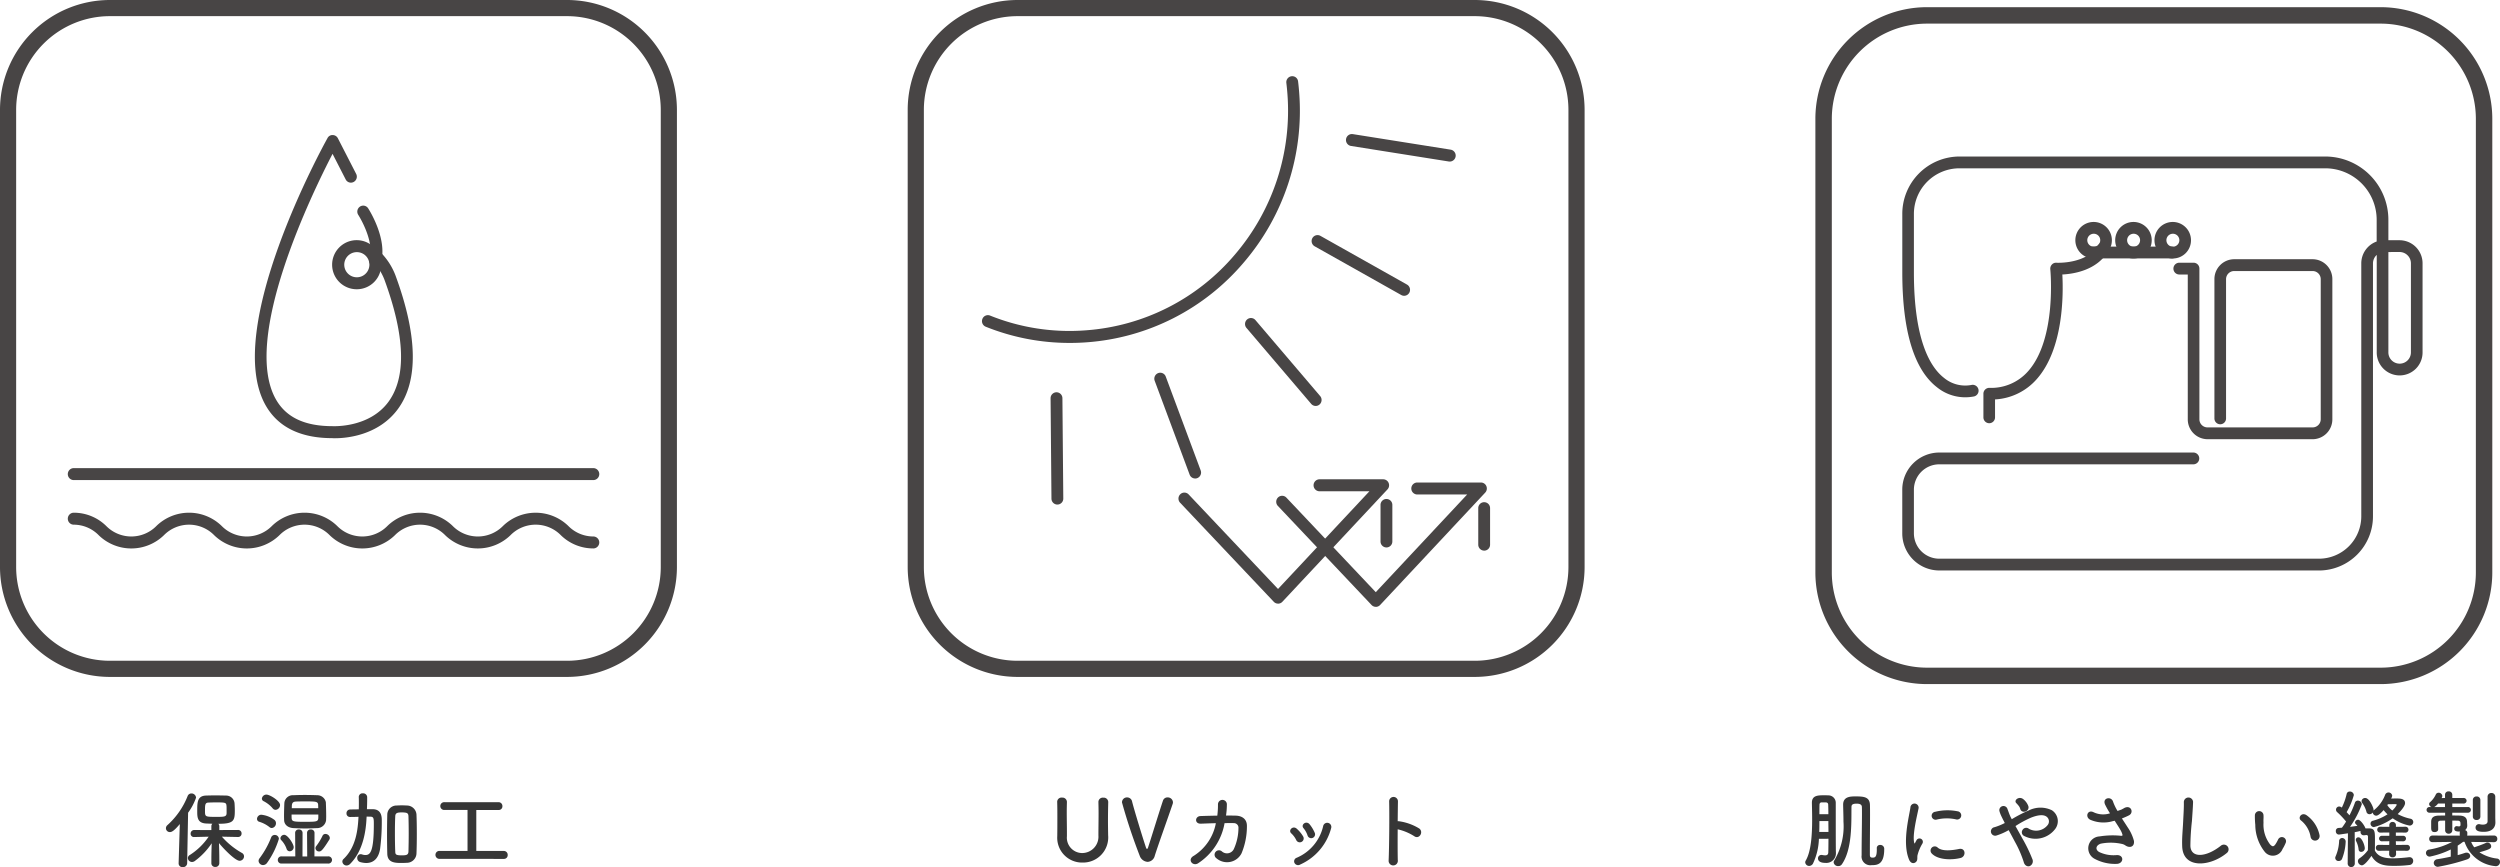 <svg xmlns="http://www.w3.org/2000/svg" width="325.001" height="112.725" viewBox="0 0 325.001 112.725"><g transform="translate(-537 -967)"><g transform="translate(29 -25.789)"><path d="M-13.035-3.124a.436.436,0,0,0,.44-.451.441.441,0,0,0-.451-.462l-2.442.011v-.506a.421.421,0,0,0-.132-.308c1.991,0,2.145-.374,2.145-1.7,0-.319-.011-.627-.033-.946a1.1,1.1,0,0,0-1.133-1.023c-.385-.011-.891-.022-1.408-.022-.418,0-.836.011-1.2.022-1.089.055-1.111.869-1.111,1.991,0,.8,0,1.562,1.122,1.639.242.011.539.022.847.033a.447.447,0,0,0-.132.319v.506l-2.222-.011a.464.464,0,0,0-.473.484.419.419,0,0,0,.462.429h.011l1.87-.044A8.448,8.448,0,0,1-19.327-.781a.484.484,0,0,0-.253.4.544.544,0,0,0,.55.506.641.641,0,0,0,.363-.132,9.172,9.172,0,0,0,2.189-2.3c-.022.649-.044,1.353-.044,2.189V.286a.479.479,0,0,0,.506.484.491.491,0,0,0,.528-.484V-.121c0-.847-.022-1.562-.044-2.211.539.671,2.09,2.3,2.684,2.3a.582.582,0,0,0,.572-.572.5.5,0,0,0-.264-.44,10.015,10.015,0,0,1-2.618-2.123l2.112.044ZM-20.779.3V.319a.486.486,0,0,0,.539.473A.525.525,0,0,0-19.668.3l.121-6.578a7.566,7.566,0,0,0,1.034-1.958.593.593,0,0,0-.6-.55.529.529,0,0,0-.5.352,10,10,0,0,1-2.629,3.773.536.536,0,0,0-.187.4.505.505,0,0,0,.517.5c.231,0,.539-.143,1.287-1.045Zm6.237-6.545c0,.506-.308.506-1.4.506-1.375,0-1.408-.022-1.408-.759,0-.8,0-1.089.462-1.1.253-.011.583-.022.924-.022,1.243,0,1.375.011,1.408.44C-14.542-7.084-14.542-7.018-14.542-6.248Zm12.936.924c0-.143.011-.308.011-.484,0-.594-.022-1.342-.044-1.837a1.139,1.139,0,0,0-1.122-.913q-.825-.033-1.683-.033c-.462,0-.924.011-1.4.033a1.107,1.107,0,0,0-1.188,1c-.022.462-.044,1.133-.044,1.727,0,.176.011.352.011.517.022.583.484.99,1.232,1.034.517.022,1,.044,1.5.044s1-.022,1.529-.044A1.174,1.174,0,0,0-1.606-5.324Zm-.935,4.081c.264,0,.44-.077,1.353-1.54a.462.462,0,0,0,.066-.231.573.573,0,0,0-.572-.506.4.4,0,0,0-.385.253,7.372,7.372,0,0,1-.8,1.309.47.47,0,0,0-.11.286A.449.449,0,0,0-2.541-1.243ZM-8.173-6.655a.633.633,0,0,0,.583-.616c0-.55-1.331-1.364-1.771-1.364a.59.59,0,0,0-.594.528.375.375,0,0,0,.231.33,3.787,3.787,0,0,1,1.177.935A.478.478,0,0,0-8.173-6.655ZM-1.364.33A.477.477,0,0,0-.836-.132a.478.478,0,0,0-.528-.473h-1.76l.011-3.069A.442.442,0,0,0-3.6-4.1a.442.442,0,0,0-.484.429l.022,3.08h-.616l.011-3.08A.442.442,0,0,0-5.148-4.1a.442.442,0,0,0-.484.429L-5.61-.605H-7.4a.456.456,0,0,0-.484.462A.459.459,0,0,0-7.4.33Zm-7.3-4.62a.607.607,0,0,0,.539-.627.546.546,0,0,0-.242-.462,3.394,3.394,0,0,0-1.672-.638.564.564,0,0,0-.55.539.388.388,0,0,0,.286.374,3.973,3.973,0,0,1,1.331.693A.479.479,0,0,0-8.668-4.29Zm2.332,3.025A.536.536,0,0,0-5.819-1.8c0-.407-.77-1.606-1.232-1.606a.5.5,0,0,0-.495.44.38.38,0,0,0,.143.286,3.117,3.117,0,0,1,.66,1.1A.432.432,0,0,0-6.336-1.265ZM-9.273.231A10.729,10.729,0,0,0-7.744-2.882a.525.525,0,0,0-.539-.506.481.481,0,0,0-.462.308A11.32,11.32,0,0,1-10.252-.363a.556.556,0,0,0-.132.341A.581.581,0,0,0-9.8.528.664.664,0,0,0-9.273.231Zm3.2-7.1a1.786,1.786,0,0,0,.011-.231c0-.341.077-.605.495-.627.385-.022.792-.022,1.2-.022,1.441,0,1.7,0,1.727.451,0,.11.011.264.011.429Zm3.454.825v.352c0,.572-.154.594-1.716.594-1.419,0-1.716-.022-1.749-.429-.011-.132-.011-.319-.011-.517ZM10.142-.968c.033-.8.044-1.683.044-2.563s-.011-1.749-.044-2.519A1.255,1.255,0,0,0,8.91-7.216c-.231-.011-.451-.022-.671-.022s-.44.011-.682.022a1.2,1.2,0,0,0-1.21,1.144c-.022.8-.033,1.683-.033,2.563s.011,1.76.033,2.574C6.38.231,7.359.253,8.228.253c.22,0,.44-.011.671-.022A1.256,1.256,0,0,0,10.142-.968ZM3.663-5.775c.165,0,.33.011.506.011.418,0,.429.264.429.957C4.6-1.122,4.1-.781,3.5-.781a1.18,1.18,0,0,1-.429-.077.74.74,0,0,0-.2-.033.453.453,0,0,0-.429.5.533.533,0,0,0,.385.528,3.016,3.016,0,0,0,.792.121C4.532.253,5.2-.3,5.412-1.562a27.556,27.556,0,0,0,.22-3.7c0-.407,0-1.452-1.155-1.474H3.7c.022-.44.033-.88.033-1.3v-.286A.52.52,0,0,0,3.168-8.8a.481.481,0,0,0-.528.462v.022c.011.242.011.506.011.781s0,.539-.011.814c-.374.011-.737.011-1.122.022a.473.473,0,0,0-.473.5.447.447,0,0,0,.462.473h.011c.363,0,.726-.011,1.089-.022L2.6-5.665C2.519-4.213,2.332-1.859.671-.275A.46.46,0,0,0,.506.077a.547.547,0,0,0,.561.506.663.663,0,0,0,.44-.2C3.256-1.353,3.586-4.059,3.652-5.643ZM9.1-1.254c-.011.451-.242.517-.858.517-.77,0-.847-.11-.858-.484-.033-.7-.044-1.562-.044-2.42,0-.781.011-1.551.044-2.178.011-.341.187-.451.484-.484.121-.011.242-.022.363-.022s.242.011.363.022c.308.033.495.088.506.484.022.638.033,1.441.033,2.255S9.119-1.936,9.1-1.254Zm12.4.979a.481.481,0,0,0,.5-.506.5.5,0,0,0-.5-.528H17.919V-6.633h2.9a.473.473,0,0,0,.495-.5.5.5,0,0,0-.495-.517h-7.04a.506.506,0,0,0-.539.506.506.506,0,0,0,.539.506h3v5.324h-3.63a.508.508,0,0,0-.539.517.514.514,0,0,0,.539.517Z" transform="translate(552 1104.722)" fill="#363636"/><g transform="translate(-12)"><path d="M104.976,89.506a2.425,2.425,0,0,1-.381-.009c-4.094,0-7.01-1.417-8.623-4.21-5.705-9.886,7.445-33.781,8.008-34.792a.72.72,0,0,1,.682-.4.767.767,0,0,1,.669.42l2.377,4.631a.784.784,0,0,1-.328,1.049.759.759,0,0,1-1.036-.332l-1.706-3.325C101.988,57.647,92.744,76.608,97.3,84.5c1.337,2.315,3.741,3.44,7.35,3.44.093,0,4.764.243,7.26-3.174,2.342-3.208,2.162-8.553-.535-15.888A7.16,7.16,0,0,0,109.321,66a.785.785,0,0,1-.1-1.1A.758.758,0,0,1,110.3,64.8a8.641,8.641,0,0,1,2.525,3.562c2.884,7.844,2.992,13.689.311,17.347-2.58,3.519-6.865,3.8-8.159,3.8" transform="translate(458.594 960.251)" fill="#484545"/><path d="M126.579,95.464a3.191,3.191,0,1,1,3.15-3.191,3.174,3.174,0,0,1-3.15,3.191m0-4.824a1.634,1.634,0,1,0,1.613,1.633,1.625,1.625,0,0,0-1.613-1.633" transform="translate(439.83 934.928)" fill="#484545"/><path d="M134.868,84.259a.742.742,0,0,1-.214-.031.781.781,0,0,1-.525-.964c.691-2.42-1.445-5.753-1.467-5.787a.785.785,0,0,1,.219-1.078.76.76,0,0,1,1.065.221c.1.159,2.549,3.965,1.661,7.076a.772.772,0,0,1-.739.563" transform="translate(433.915 943.251)" fill="#484545"/><path d="M93.457,175.192H25.867a.779.779,0,0,1,0-1.557h67.59a.779.779,0,0,1,0,1.557" transform="translate(503.698 880.009)" fill="#484545"/><path d="M93.457,194.815a6.025,6.025,0,0,1-4.243-1.718,4.595,4.595,0,0,0-6.55,0,6.094,6.094,0,0,1-8.485,0,4.587,4.587,0,0,0-6.54,0,6.081,6.081,0,0,1-8.476,0,4.583,4.583,0,0,0-6.537,0,6.083,6.083,0,0,1-8.478,0,4.583,4.583,0,0,0-6.537,0,6.082,6.082,0,0,1-8.477,0,4.549,4.549,0,0,0-3.267-1.37.779.779,0,0,1,0-1.557,6.005,6.005,0,0,1,4.237,1.72,4.582,4.582,0,0,0,6.536,0,6.082,6.082,0,0,1,8.477,0,4.584,4.584,0,0,0,6.538,0,6.081,6.081,0,0,1,8.476,0,4.583,4.583,0,0,0,6.537,0,6.086,6.086,0,0,1,8.48,0,4.592,4.592,0,0,0,6.546,0,6.1,6.1,0,0,1,8.487,0,4.563,4.563,0,0,0,3.275,1.37.779.779,0,0,1,0,1.557" transform="translate(503.698 869.271)" fill="#484545"/><path d="M73.718,88H14.282A14.3,14.3,0,0,1,0,73.72V14.282A14.3,14.3,0,0,1,14.282,0H73.718A14.3,14.3,0,0,1,88,14.282V73.72A14.3,14.3,0,0,1,73.718,88M14.282,2.1A12.193,12.193,0,0,0,2.1,14.282V73.72A12.192,12.192,0,0,0,14.282,85.9H73.718A12.192,12.192,0,0,0,85.9,73.72V14.282A12.192,12.192,0,0,0,73.718,2.1Z" transform="translate(520 992.789)" fill="#484545"/></g><path d="M-21.263.2a3.269,3.269,0,0,0,3.322-3.542c-.011-.693-.022-1.309-.022-1.936,0-.715.011-1.463.033-2.376v-.022a.582.582,0,0,0-.638-.561.569.569,0,0,0-.638.583c.011.473.022.957.022,1.441,0,.968-.022,1.947-.022,2.9a2.124,2.124,0,0,1-2.1,2.277A2,2,0,0,1-23.3-3.223v-.451c0-.891-.022-1.793-.022-2.7,0-.429.011-.858.022-1.287v-.022a.578.578,0,0,0-.627-.561.559.559,0,0,0-.638.583c.022.638.022,1.3.022,1.969,0,.8,0,1.617-.011,2.387v.055A3.226,3.226,0,0,0-21.263.2Zm9.383-.88c.418-1.342,1.683-4.84,2.332-6.754a.747.747,0,0,0,.033-.209.673.673,0,0,0-.7-.627.611.611,0,0,0-.605.44c-.484,1.441-1.606,5.093-1.914,6.017-.055.176-.11.242-.154.242s-.1-.077-.143-.209c-.462-1.364-1.617-5.181-1.8-5.973a.657.657,0,0,0-.649-.517.641.641,0,0,0-.66.66,72.766,72.766,0,0,0,2.3,6.919,1.17,1.17,0,0,0,1.034.8A1.009,1.009,0,0,0-11.88-.682Zm7.942-4.235A6.407,6.407,0,0,1-6.8-.682c-.88.473-.187,1.386.517,1A7.818,7.818,0,0,0-2.805-4.928c.44,0,.858-.011,1.2,0A.594.594,0,0,1-1-4.279a6.672,6.672,0,0,1-.605,2.728.989.989,0,0,1-1.54.308.572.572,0,1,0-.7.9A2.111,2.111,0,0,0-.6-1,9.14,9.14,0,0,0,.1-4.532C.121-5.423-.495-5.874-1.353-5.9c-.385-.011-.814-.011-1.265-.011a9.251,9.251,0,0,0,.11-1.4.579.579,0,1,0-1.155-.044A11.049,11.049,0,0,1-3.751-5.9c-.792.011-1.562.033-2.189.055-.737.033-.8,1.034.077.99C-5.313-4.873-4.631-4.906-3.938-4.917ZM8.91-3.685a4.714,4.714,0,0,0-.66-1.089c-.451-.539-1.188.066-.792.506a2.912,2.912,0,0,1,.517.924A.5.5,0,1,0,8.91-3.685ZM7.04.451A7.173,7.173,0,0,0,11.055-4.29a.536.536,0,1,0-1.034-.286A5.889,5.889,0,0,1,6.556-.418a.488.488,0,0,0-.275.66A.528.528,0,0,0,7.04.451Zm.352-3.674A4.15,4.15,0,0,0,6.578-4.2c-.517-.462-1.155.231-.7.616a2.879,2.879,0,0,1,.627.847A.508.508,0,1,0,7.392-3.223Zm12.309-.9a6.818,6.818,0,0,1,2.145.891c.627.462,1.254-.495.682-.979a6.8,6.8,0,0,0-2.64-.957,1.131,1.131,0,0,0-.187-.011c.011-1.078.022-2.035.033-2.574a.572.572,0,0,0-1.144-.011c.044,1.584.011,5.9-.066,7.678a.6.6,0,1,0,1.188-.044C19.69-1.023,19.69-2.607,19.7-4.125Z" transform="translate(670 1104.722)" fill="#363636"/><g transform="translate(-0.471)"><path d="M357.673,160.1a.773.773,0,0,1-.769-.771l-.114-13.041a.775.775,0,0,1,.762-.786h.007a.773.773,0,0,1,.769.771l.114,13.041a.774.774,0,0,1-.762.786Z" transform="translate(288.257 898.283)" fill="#484545"/><path d="M400.577,151.977a.768.768,0,0,1-.719-.5l-4.542-12.2a.781.781,0,0,1,.448-1,.761.761,0,0,1,.99.453l4.542,12.2a.782.782,0,0,1-.448,1,.738.738,0,0,1-.271.05" transform="translate(263.266 903.017)" fill="#484545"/><path d="M438.1,129.391a.763.763,0,0,1-.582-.269l-8.414-9.873a.787.787,0,0,1,.08-1.1.762.762,0,0,1,1.084.081l8.413,9.873a.787.787,0,0,1-.08,1.1.764.764,0,0,1-.5.189" transform="translate(241.41 916.172)" fill="#484545"/><path d="M465.643,95.1a.765.765,0,0,1-.372-.1l-11.256-6.334a.785.785,0,0,1-.3-1.06.768.768,0,0,1,1.045-.3l11.256,6.334a.785.785,0,0,1,.3,1.06.767.767,0,0,1-.673.4" transform="translate(225.364 936.143)" fill="#484545"/><path d="M479.846,53.295a.824.824,0,0,1-.12-.009l-12.72-2.021a.779.779,0,0,1-.64-.89.769.769,0,0,1,.879-.649l12.72,2.021a.779.779,0,0,1-.118,1.548" transform="translate(217.092 960.498)" fill="#484545"/><path d="M342.743,62.942a29.17,29.17,0,0,1-10.91-2.108.781.781,0,0,1-.432-1.01.765.765,0,0,1,1-.438A27.625,27.625,0,0,0,344.886,61.3a28.021,28.021,0,0,0,19.368-9.876,28.749,28.749,0,0,0,6.8-20.855q-.053-.719-.139-1.427a.776.776,0,0,1,.668-.868.759.759,0,0,1,.858.677c.061.5.109,1,.146,1.5a30.3,30.3,0,0,1-7.169,21.988A29.548,29.548,0,0,1,345,62.858q-1.132.085-2.255.084" transform="translate(304.782 974.428)" fill="#484545"/><path d="M417.174,193.939a.764.764,0,0,1-.556-.24l-12.178-12.88a.786.786,0,0,1,.024-1.1.762.762,0,0,1,1.087.024l11.62,12.289,11.88-12.7h-6.51a.779.779,0,0,1,0-1.557h8.3a.769.769,0,0,1,.706.472.785.785,0,0,1-.149.842L417.732,193.7a.761.761,0,0,1-.556.243Z" transform="translate(257.445 877.323)" fill="#484545"/><path d="M479.943,191.418a.773.773,0,0,1-.769-.779v-4.725a.769.769,0,1,1,1.537,0v4.725a.773.773,0,0,1-.769.779" transform="translate(208.766 872.54)" fill="#484545"/><path d="M453.435,195.128a.764.764,0,0,1-.555-.24L440.7,182.008a.786.786,0,0,1,.024-1.1.761.761,0,0,1,1.087.024l11.619,12.29,11.88-12.7H458.8a.779.779,0,0,1,0-1.557h8.3a.769.769,0,0,1,.706.471.785.785,0,0,1-.149.843l-13.664,14.611a.761.761,0,0,1-.556.243Z" transform="translate(233.893 876.55)" fill="#484545"/><path d="M516.2,192.6a.773.773,0,0,1-.769-.779V187.1a.769.769,0,1,1,1.537,0v4.725a.773.773,0,0,1-.769.779" transform="translate(185.214 871.771)" fill="#484545"/><path d="M377.509,88H318.069a14.3,14.3,0,0,1-14.28-14.28V14.282A14.3,14.3,0,0,1,318.069,0h59.439a14.3,14.3,0,0,1,14.28,14.282V73.72A14.3,14.3,0,0,1,377.509,88M318.069,2.1a12.191,12.191,0,0,0-12.177,12.178V73.72A12.191,12.191,0,0,0,318.069,85.9h59.439A12.19,12.19,0,0,0,389.686,73.72V14.282A12.191,12.191,0,0,0,377.509,2.1Z" transform="translate(322.682 992.789)" fill="#484545"/></g><path d="M-36.014-1.639v.121c0,.968-.2,1.078-.55,1.078-.308,0-.352-.143-.352-.418v-.528c0-1.331.022-3.058.022-4.5,0-.506,0-.979-.011-1.386C-36.927-8.338-37.7-8.4-38.775-8.4c-.682,0-1.617.022-1.617,1.078.011.671.044,1.43.044,2.211A8.642,8.642,0,0,1-41.536-.088a.423.423,0,0,0-.088.264.566.566,0,0,0,.6.484.551.551,0,0,0,.473-.242c1.353-1.958,1.221-5.346,1.243-7.425,0-.3.121-.451.682-.451.286,0,.671.055.671.44.011.264.011.583.011.924,0,1.452-.044,3.465-.044,4.961v.385A1.136,1.136,0,0,0-36.7.539c.748,0,1.65-.077,1.65-2.09v-.077a.5.5,0,0,0-.528-.462.409.409,0,0,0-.44.44ZM-42.3-2.893c0,.77-.011,1.43-.022,1.771-.011.308-.187.385-.418.385A2.045,2.045,0,0,1-43.1-.781a.374.374,0,0,0-.11-.011.442.442,0,0,0-.451.462c0,.077.011.572.957.572a1.244,1.244,0,0,0,1.375-1.265v-.033c-.011-.341-.022-.627-.022-4.741V-7.535a.961.961,0,0,0-.99-1c-.176-.011-.4-.011-.627-.011-.781,0-1.485.066-1.485.968v.033c.011.594.033,1.342.033,2.123,0,1.936-.121,4.158-.836,5.368a.456.456,0,0,0-.066.22A.509.509,0,0,0-44.8.638.581.581,0,0,0-44.3.308a8.112,8.112,0,0,0,.759-3.2Zm-1.177-3.19c0-.44,0-.847.011-1.221,0-.176.088-.319.275-.319h.539c.242.011.319.143.319.319.011.308.022.726.022,1.221Zm-.022,2.3c.022-.473.022-.946.022-1.408h1.166c0,.462.011.946.011,1.408Zm17.787-1.628a.538.538,0,1,0,.187-1.056,6.64,6.64,0,0,0-2.893.066.518.518,0,1,0,.154,1.023A5.572,5.572,0,0,1-25.707-5.412ZM-25.113-.4c.726-.187.671-1.353-.22-1.166-.858.176-2.178.352-2.772-.187a.545.545,0,0,0-.781.759C-28.094-.132-26.29-.1-25.113-.4Zm-5.819.528c.275-.242.143-.583.209-.88a5.546,5.546,0,0,1,.649-1.54.441.441,0,0,0-.77-.429c-.044.077-.165.3-.187.352-.044.1-.088.132-.121-.011-.264-1.023.4-3.608.572-4.5a.535.535,0,1,0-1.067-.066c-.2,1.309-1.067,4.565-.187,6.732C-31.614.33-31.207.374-30.932.132Zm14.619-7.26a2.057,2.057,0,0,0-.649-.9c-.55-.451-1.287.121-.924.5a3.662,3.662,0,0,1,.275.308,1.138,1.138,0,0,1,.242.44C-17.171-6.083-16.115-6.457-16.313-7.128Zm-1.672,2.585a13.648,13.648,0,0,1,2.013-1.089c.913-.363,1.617-.429,2.024-.132a.764.764,0,0,1,.11,1.133,1.9,1.9,0,0,1-2.409.44.548.548,0,0,0-.814.143.537.537,0,0,0,.154.77,3.2,3.2,0,0,0,4-.781A1.687,1.687,0,0,0-13.255-6.6a3.4,3.4,0,0,0-3.025.033,17.245,17.245,0,0,0-2.189,1.133c-.044-.088-.088-.176-.132-.253-.176-.352-.286-.715-.429-1.078a.539.539,0,0,0-1.034.308,3.763,3.763,0,0,0,.231.605c.1.209.2.418.3.605.055.1.1.2.154.308A7.929,7.929,0,0,1-20.7-4.4a.558.558,0,1,0,.264,1.078,7.873,7.873,0,0,0,1.562-.693c.253.462.528.968.792,1.474A14.223,14.223,0,0,1-16.918.121c.121.484.495.638.781.539a.694.694,0,0,0,.33-.946,19.538,19.538,0,0,0-1.3-2.673C-17.4-3.5-17.71-4.048-17.985-4.543Zm13.838-.99a8.466,8.466,0,0,0,.913-.4c.671-.341.286-1.408-.605-.957a3.689,3.689,0,0,1-.407.22c-.165.055-.319.11-.473.165a6.332,6.332,0,0,1-.572-1.177c-.22-.792-1.452-.539-1.045.352A11.106,11.106,0,0,0-5.7-6.2a2.893,2.893,0,0,1-2.134-.143c-.792-.385-1.133.616-.451.968A4.318,4.318,0,0,0-5.3-5.192a1.787,1.787,0,0,0,.209-.044c.264.418.528.814.726,1.155a2.733,2.733,0,0,1,.275.616c.044.143,0,.2-.165.187A10.662,10.662,0,0,0-7.051-3.2,1.547,1.547,0,0,0-7.678-.275a5.584,5.584,0,0,0,2.75.649c1.045.033,1.111-1.188.1-1.144a4.346,4.346,0,0,1-2.277-.4c-.583-.341-.4-.9.22-1.089a6.672,6.672,0,0,1,2.717.033,1.231,1.231,0,0,1,.451.187c.572.4,1.221.209,1.133-.572A5.617,5.617,0,0,0-3.4-4.378C-3.63-4.741-3.894-5.137-4.147-5.533Zm13.6,4.521a.612.612,0,1,0-.759-.957C6.776-.462,4.818-.352,4.752-1.958a30.505,30.505,0,0,1,.2-3.234C5-5.929,5.082-6.974,5.1-7.667a.6.6,0,0,0-1.2.022c.022.682-.055,1.76-.088,2.475C3.762-4,3.641-3.069,3.685-1.914,3.784,1.056,7.3.737,9.449-1.012ZM21.538-3.377a4.22,4.22,0,0,0-1.65-2.552c-.66-.495-1.254.319-.726.682a3.471,3.471,0,0,1,1.221,2.134A.592.592,0,1,0,21.538-3.377ZM16.731-1.562a5.033,5.033,0,0,0,.429-.847.54.54,0,0,0-1-.4,4.326,4.326,0,0,1-.363.649c-.242.33-.385.3-.671.022a4.229,4.229,0,0,1-.869-2.838c-.022-.506.022-.528,0-.957a.561.561,0,1,0-1.122.011A10.957,10.957,0,0,0,13.189-4.7a5.675,5.675,0,0,0,1.243,3.52A1.349,1.349,0,0,0,16.731-1.562ZM31.053-5.555a5.668,5.668,0,0,0,2.178.946.466.466,0,0,0,.495-.462.439.439,0,0,0-.374-.429,6.085,6.085,0,0,1-1.65-.605c.055-.055.957-.924.957-1.419,0-.594-.649-.605-1.089-.605-.242,0-.484,0-.726.011a1.082,1.082,0,0,0,.143-.363A.472.472,0,0,0,30.5-8.91a.459.459,0,0,0-.429.3,4.688,4.688,0,0,1-1.419,1.969.664.664,0,0,0-.088.088v-.066a.837.837,0,0,0-.033-.231c-.121-.374-.561-1.342-1.045-1.342A.463.463,0,0,0,27-7.788a.436.436,0,0,0,.088.242,3.411,3.411,0,0,1,.539,1.1.415.415,0,0,0,.407.363.533.533,0,0,0,.429-.231.448.448,0,0,0,.451.418c.319,0,.836-.583.957-.726a4.759,4.759,0,0,0,.506.55,6.408,6.408,0,0,1-1.9.836.38.38,0,0,0-.308.374.45.45,0,0,0,.44.451A7.32,7.32,0,0,0,31.053-5.555Zm1.859,4.224a.375.375,0,0,0,.385-.385.369.369,0,0,0-.385-.385l-1.441.011-.011-.484.935.011a.358.358,0,0,0,.385-.363.356.356,0,0,0-.385-.352H31.46v-.429l1.232.011a.375.375,0,0,0,.407-.385.373.373,0,0,0-.407-.374l-1.221.011v-.22a.412.412,0,0,0-.429-.418.406.406,0,0,0-.429.418v.22l-1.155-.011a.383.383,0,0,0-.418.374.385.385,0,0,0,.418.385l1.155-.011v.429h-.935a.36.36,0,0,0-.4.352.362.362,0,0,0,.4.363l.935-.011L30.6-2.09,29.238-2.1a.36.36,0,0,0-.374.385.366.366,0,0,0,.374.385L30.6-1.342l-.011.429V-.9a.412.412,0,0,0,.451.418A.424.424,0,0,0,31.493-.9V-.913l-.011-.429ZM25.2.275a.473.473,0,0,0,.462.517.477.477,0,0,0,.462-.528l-.011-4.015c.308-.055.55-.11.671-.143a.084.084,0,0,0,.055-.022c.011.022.022.055.033.077v.066a.409.409,0,0,0,.429.429c.1,0,.231-.033.319-.033a.192.192,0,0,1,.22.2v.418c0,.418,0,.99-.011,1.353A4.531,4.531,0,0,1,26.741-.352a.441.441,0,0,0-.209.363.56.56,0,0,0,.506.55c.363,0,.979-.825,1.254-1.232.737,1.3,1.958,1.3,3.058,1.3a15.8,15.8,0,0,0,1.87-.11.524.524,0,0,0,.495-.528A.462.462,0,0,0,33.253-.5H33.2a20.512,20.512,0,0,1-2.079.154c-1.2,0-1.969-.231-2.387-1.012.011-.418.011-1.034.011-1.5,0-1.034-.033-1.386-.814-1.386h-.418c-.132-.385-.66-1.122-.957-1.122a.4.4,0,0,0-.4.352.276.276,0,0,0,.077.187c.066.077.154.154.231.253-.231.033-.583.088-.957.132a12.742,12.742,0,0,0,1.529-2.926.507.507,0,0,0-.506-.484.393.393,0,0,0-.4.3,12.607,12.607,0,0,1-.693,1.606c-.11-.121-.242-.264-.374-.407A9.328,9.328,0,0,0,26-8.569a.5.5,0,0,0-.528-.462.39.39,0,0,0-.407.319,8.1,8.1,0,0,1-.627,1.771A.334.334,0,0,0,24.365-7a.539.539,0,0,0-.275-.088.415.415,0,0,0-.407.418.42.42,0,0,0,.154.319,10.546,10.546,0,0,1,1.155,1.221,9.209,9.209,0,0,1-.539.8q-.264.017-.462.033a.371.371,0,0,0-.33.407.411.411,0,0,0,.374.451c.077,0,.242-.022,1.2-.165L25.2.264ZM27.423-1.65c0-.4-.385-1.43-.814-1.43a.327.327,0,0,0-.352.319.419.419,0,0,0,.044.187,3.067,3.067,0,0,1,.319,1.067.326.326,0,0,0,.33.319A.466.466,0,0,0,27.423-1.65ZM24.464-.275a6.9,6.9,0,0,0,.473-2.211.468.468,0,0,0-.451-.506.4.4,0,0,0-.4.418,5.556,5.556,0,0,1-.451,1.958.538.538,0,0,0-.055.209A.423.423,0,0,0,24.035,0,.464.464,0,0,0,24.464-.275ZM31-6.567a2.985,2.985,0,0,1-.649-.693c.022-.044.055-.077.077-.121.374-.011.649-.011,1-.011.066,0,.154.033.154.088A2.731,2.731,0,0,1,31-6.567Zm13.387.957V-8.36a.479.479,0,0,0-.506-.484.476.476,0,0,0-.495.484v3.19c0,.341-.319.44-.627.44a1.617,1.617,0,0,1-.352-.044.757.757,0,0,0-.143-.022.436.436,0,0,0-.44.451c0,.528.682.55,1.078.55,1.122,0,1.5-.605,1.5-1.21v-.022ZM41.47-5.764a.442.442,0,0,0,.484.429.446.446,0,0,0,.495-.429V-7.942a.456.456,0,0,0-.495-.451.453.453,0,0,0-.484.451ZM36.454-7.018a1.792,1.792,0,0,0,.495-.451h.9v.451Zm7.788,4.565a.4.4,0,0,0,.407-.429.4.4,0,0,0-.418-.429L40.744-3.3l.011-.363a.374.374,0,0,0-.3-.352.723.723,0,0,0,.286-.616v-.044c0-.1-.022-.253-.022-.385,0-.55-.3-.825-.979-.847-.3-.011-.616-.011-.946-.011v-.363H40.81a.373.373,0,0,0,.407-.374.371.371,0,0,0-.407-.363H38.8v-.451h1.441a.381.381,0,0,0,.418-.363.375.375,0,0,0-.418-.363H38.8v-.429a.439.439,0,0,0-.473-.429.433.433,0,0,0-.473.429v.429l-.44.011a1.289,1.289,0,0,1,.055-.121.432.432,0,0,0,.033-.154.471.471,0,0,0-.484-.418.386.386,0,0,0-.352.209,2.99,2.99,0,0,1-.748,1.012.34.34,0,0,0-.132.253.448.448,0,0,0,.3.385h-.231a.368.368,0,0,0-.4.363.37.37,0,0,0,.4.374h2.013v.363c-.275,0-.55.011-.792.011-.715.011-1.023.253-1.023.836v.627c0,.374,0,.682.462.682.231,0,.451-.121.451-.374,0-.319-.011-.627-.011-.847,0-.165.11-.264.352-.264.187,0,.374-.011.561-.011V-4a.441.441,0,0,0,.462.451A.45.45,0,0,0,38.8-4V-5.258c.231,0,.462.011.682.011.253,0,.363.121.374.264.011.1.011.275.011.275V-4.7c0,.154-.1.2-.209.2a1.826,1.826,0,0,1-.242-.033h-.055a.312.312,0,0,0-.308.33c0,.374.407.374.748.374a.367.367,0,0,0-.033.165V-3.3l-3.531-.011a.418.418,0,0,0-.44.429.409.409,0,0,0,.429.429h.011l2.552-.033-.033.011a9.8,9.8,0,0,1-2.981.99.443.443,0,0,0-.4.44.484.484,0,0,0,.506.473A11.4,11.4,0,0,0,38.6-1.5v.935c-.561.121-1.166.242-1.738.33a.5.5,0,0,0-.473.484.518.518,0,0,0,.561.5,26.164,26.164,0,0,0,3.762-.957c.3-.1.418-.286.418-.451a.458.458,0,0,0-.484-.429.677.677,0,0,0-.2.033c-.264.088-.594.2-.946.286V-2c.242-.154.473-.319.715-.5h.176A4.671,4.671,0,0,0,44.451.671.537.537,0,0,0,45,.121a.419.419,0,0,0-.374-.44,5.342,5.342,0,0,1-2.3-.814c1.375-.385,1.529-.5,1.529-.792a.494.494,0,0,0-.484-.473.477.477,0,0,0-.209.044c-.418.2-1.089.429-1.507.572a2.589,2.589,0,0,1-.4-.7l2.97.033Z" transform="translate(788 1104.722)" fill="#363636"/><g transform="translate(11.277)"><path d="M757.871,119.555H744.2a2.583,2.583,0,0,1-2.563-2.6V98.144h-1.1a.766.766,0,0,1,0-1.533h1.855a.761.761,0,0,1,.757.766v19.58a1.058,1.058,0,0,0,1.05,1.064h13.673a1.059,1.059,0,0,0,1.05-1.064v-18.2a1.059,1.059,0,0,0-1.05-1.064H747.665a1.059,1.059,0,0,0-1.051,1.064v18.1a.756.756,0,1,1-1.513,0v-18.1a2.583,2.583,0,0,1,2.563-2.6h10.206a2.583,2.583,0,0,1,2.563,2.6v18.2a2.583,2.583,0,0,1-2.563,2.6" transform="translate(39.497 930.331)" fill="#484545"/><path d="M670.036,113.347a.761.761,0,0,1-.756-.766v-3.066a.761.761,0,0,1,.756-.766,6.385,6.385,0,0,0,5.05-2.158c3.763-4.226,2.9-13.174,2.889-13.263a.772.772,0,0,1,.207-.609.717.717,0,0,1,.593-.235c.037,0,3.949.216,5.444-2.309a.749.749,0,0,1,1.037-.264.771.771,0,0,1,.26,1.051c-1.482,2.507-4.489,2.976-5.975,3.05.136,2.462.193,9.646-3.333,13.606a7.777,7.777,0,0,1-5.416,2.635v2.329a.761.761,0,0,1-.756.766" transform="translate(85.287 934.462)" fill="#484545"/><path d="M693.387,111.87H643.969a4.822,4.822,0,0,1-4.785-4.847v-5.637a4.823,4.823,0,0,1,4.785-4.848h33.083a.767.767,0,0,1,0,1.533H643.969a3.3,3.3,0,0,0-3.273,3.315v5.637a3.3,3.3,0,0,0,3.273,3.315h49.418a5.511,5.511,0,0,0,5.469-5.54V71.955a3.021,3.021,0,0,1,2-2.851V66.316a6.693,6.693,0,0,0-6.641-6.728H646.581a5.93,5.93,0,0,0-5.885,5.96V73.12c0,8.821,2.128,12.326,3.912,13.711a4.315,4.315,0,0,0,3.535.928.766.766,0,0,1,.392,1.481,5.837,5.837,0,0,1-4.847-1.193c-2.989-2.322-4.5-7.345-4.5-14.928V65.548a7.454,7.454,0,0,1,7.4-7.493h47.636a8.217,8.217,0,0,1,8.154,8.261v2.622h1.466a3,3,0,0,1,2.978,3.017V83.479a2.979,2.979,0,1,1-5.957,0V70.849a1.491,1.491,0,0,0-.489,1.106V104.8a7.036,7.036,0,0,1-6.982,7.073m8.984-41.4V83.479a1.466,1.466,0,1,0,2.931,0V71.955a1.476,1.476,0,0,0-1.465-1.485Z" transform="translate(104.835 955.081)" fill="#484545"/><path d="M705.9,87.078a2.374,2.374,0,1,1,2.343-2.373,2.361,2.361,0,0,1-2.343,2.373m0-3.216a.842.842,0,1,0,.83.843.838.838,0,0,0-.83-.843" transform="translate(63.025 939.314)" fill="#484545"/><path d="M720.68,87.078a2.374,2.374,0,1,1,2.344-2.373,2.361,2.361,0,0,1-2.344,2.373m0-3.216a.842.842,0,1,0,.831.843.838.838,0,0,0-.831-.843" transform="translate(53.424 939.314)" fill="#484545"/><path d="M735.248,87.078a2.374,2.374,0,1,1,2.343-2.373,2.361,2.361,0,0,1-2.343,2.373m0-3.216a.842.842,0,1,0,.83.843.838.838,0,0,0-.83-.843" transform="translate(43.962 939.314)" fill="#484545"/><path d="M718.7,93.013H708.412a.766.766,0,0,1,0-1.532H718.7a.766.766,0,0,1,0,1.532" transform="translate(60.361 933.37)" fill="#484545"/><path d="M680.445,90.661H621.459a14.524,14.524,0,0,1-14.507-14.508V17.169A14.524,14.524,0,0,1,621.459,2.661h58.986a14.525,14.525,0,0,1,14.507,14.508V76.153a14.525,14.525,0,0,1-14.507,14.508M621.459,4.8a12.384,12.384,0,0,0-12.37,12.371V76.153a12.384,12.384,0,0,0,12.37,12.371h58.986a12.384,12.384,0,0,0,12.37-12.371V17.169A12.384,12.384,0,0,0,680.445,4.8Z" transform="translate(125.771 991.061)" fill="#484545"/></g></g></g></svg>